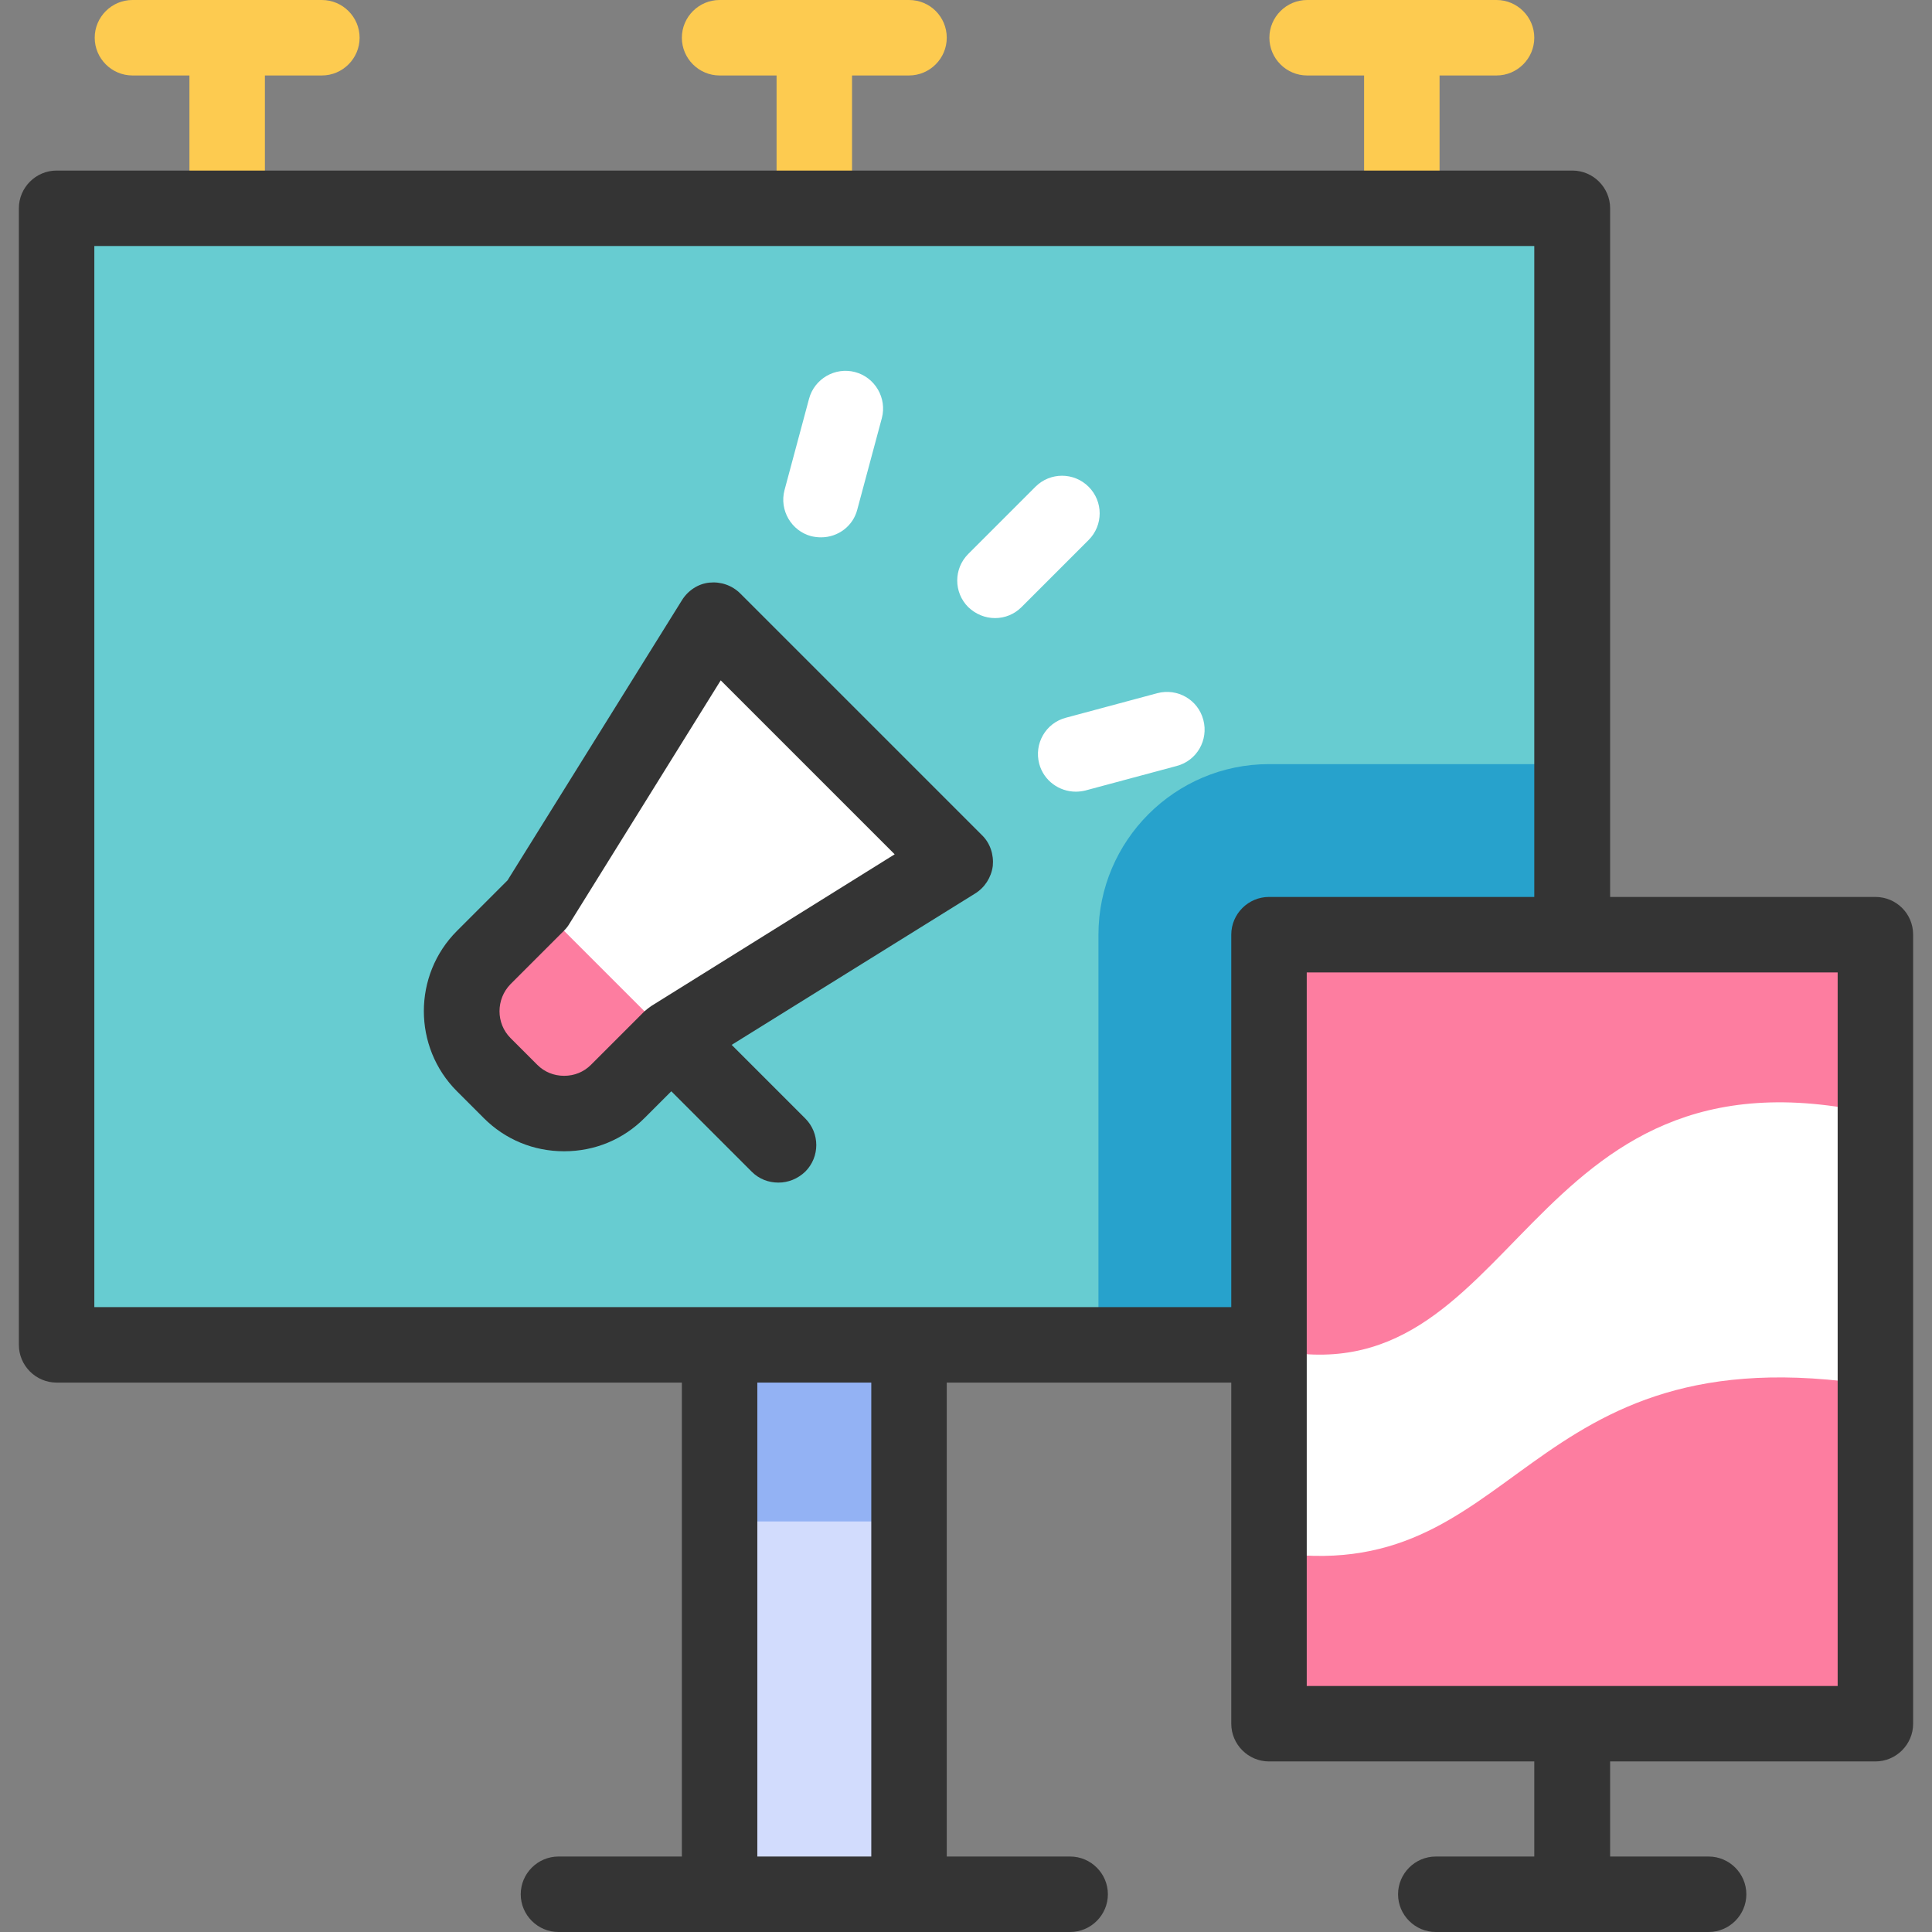 <?xml version="1.0" encoding="utf-8"?>
<!-- Generator: Adobe Illustrator 27.1.0, SVG Export Plug-In . SVG Version: 6.00 Build 0)  -->
<svg version="1.1" id="Capa_1" xmlns="http://www.w3.org/2000/svg" xmlns:xlink="http://www.w3.org/1999/xlink" x="0px" y="0px"
	 viewBox="0 0 512 512" style="enable-background:new 0 0 512 512;" xml:space="preserve">
<rect x="0" y="0" width="512" height="512" fill="#808080" stroke="none"/>
<style type="text/css">
	.st0{fill-rule:evenodd;clip-rule:evenodd;fill:#67CCD1;}
	.st1{fill-rule:evenodd;clip-rule:evenodd;fill:#D2DCFD;}
	.st2{fill-rule:evenodd;clip-rule:evenodd;fill:#FD7DA0;}
	.st3{fill-rule:evenodd;clip-rule:evenodd;fill:#FFFFFF;}
	.st4{fill-rule:evenodd;clip-rule:evenodd;fill:#93B2F4;}
	.st5{fill-rule:evenodd;clip-rule:evenodd;fill:#27A2CC;}
	.st6{fill:#FDCB50;}
	.st7{fill:#343434;}
	.st8{fill:#FFFFFF;}
</style>
<g>
	<g>
		<rect x="15" y="55.2" class="st0" width="401.6" height="301.2"/>
		<rect x="190.7" y="356.4" class="st1" width="50.2" height="145.6"/>
		<path class="st2" d="M135.3,289.3c7.8,7.8,20.6,7.8,28.4,0l89.4-61l-63.9-63.9l-61,89.4c-7.8,7.8-7.8,20.6,0,28.4L135.3,289.3z"/>
		<polygon class="st3" points="142.4,239.6 177.9,275.1 253.1,228.3 189.1,164.4 		"/>
		<rect x="190.7" y="356.4" class="st4" width="50.2" height="46.8"/>
		<path class="st5" d="M416.7,202.5v153.9H291.1V247.7c0-24.9,20.3-45.2,45.2-45.2H416.7z"/>
		<rect x="336.3" y="247.7" class="st2" width="160.7" height="209.1"/>
		<path class="st3" d="M336.3,411.2c66.9,10.8,65.9-59.2,160.7-44v-72c-94.7-21.5-93.8,77.4-160.7,62.2V411.2z"/>
	</g>
	<g>
		<g>
			<path class="st6" d="M85.3,0H35.1c-5.5,0-10,4.5-10,10s4.5,10,10,10h15.1v30.2c0,5.5,4.5,10,10,10s10-4.5,10-10V20h15.1
				c5.5,0,10-4.5,10-10S90.8,0,85.3,0z"/>
			<path class="st6" d="M240.9,0h-50.2c-5.5,0-10,4.5-10,10s4.5,10,10,10h15.1v30.2c0,5.5,4.5,10,10,10s10-4.5,10-10V20h15.1
				c5.5,0,10-4.5,10-10S246.5,0,240.9,0z"/>
			<path class="st6" d="M396.6,0h-50.2c-5.5,0-10,4.5-10,10s4.5,10,10,10h15.1v30.2c0,5.5,4.5,10,10,10s10-4.5,10-10V20h15.1
				c5.5,0,10-4.5,10-10S402.1,0,396.6,0z"/>
		</g>
		<g>
			<path class="st7" d="M196.2,157.3c-2.2-2.2-5.2-3.2-8.2-2.9c-3,0.3-5.7,2.1-7.3,4.7l-46.2,74.2l-13.4,13.4
				c-11.7,11.7-11.7,30.8,0,42.5l7.1,7.1c5.7,5.7,13.2,8.8,21.3,8.8s15.6-3.1,21.3-8.8l7.1-7.1l21.3,21.3c2,2,4.5,2.9,7.1,2.9
				s5.1-1,7.1-2.9c3.9-3.9,3.9-10.2,0-14.1l-19.5-19.5l64.5-40.1c2.6-1.6,4.3-4.3,4.7-7.3c0.3-3-0.7-6.1-2.9-8.2L196.2,157.3z
				 M172.6,266.6c-0.6,0.4-1.2,0.9-1.8,1.4l-14.2,14.2c-1.9,1.9-4.4,2.9-7.1,2.9c-2.7,0-5.2-1-7.1-2.9l-7.1-7.1
				c-3.9-3.9-3.9-10.3,0-14.3l14.2-14.2c0.5-0.5,1-1.1,1.4-1.8l40.1-64.5l46.1,46.1L172.6,266.6z"/>
			<path class="st7" d="M497,237.7h-70.3V55.2c0-5.5-4.5-10-10-10H15c-5.5,0-10,4.5-10,10v301.2c0,5.5,4.5,10,10,10h165.7V492h-32.7
				c-5.5,0-10,4.5-10,10s4.5,10,10,10h135.6c5.5,0,10-4.5,10-10s-4.5-10-10-10h-32.7V366.4h75.4v90.4c0,5.5,4.5,10,10,10h70.3V492
				h-26.1c-5.5,0-10,4.5-10,10s4.5,10,10,10h72.3c5.5,0,10-4.5,10-10s-4.5-10-10-10h-26.1v-25.2H497c5.5,0,10-4.5,10-10V247.7
				C507,242.1,502.5,237.7,497,237.7z M230.9,492h-30.2V366.4h30.2V492z M25,346.4V65.2h381.6v172.5h-70.3c-5.5,0-10,4.5-10,10v98.7
				L25,346.4L25,346.4z M487,446.8H346.3V257.7H487L487,446.8L487,446.8z"/>
		</g>
		<g>
			<g>
				<path class="st8" d="M263.7,163.8c-2.6,0-5.1-1-7.1-2.9c-3.9-3.9-3.9-10.2,0-14.1l17.8-17.8c3.9-3.9,10.2-3.9,14.1,0
					c3.9,3.9,3.9,10.2,0,14.1l-17.8,17.8C268.8,162.8,266.3,163.8,263.7,163.8z"/>
			</g>
			<g>
				<path class="st8" d="M217.6,142.4c-0.9,0-1.7-0.1-2.6-0.3c-5.3-1.4-8.5-6.9-7.1-12.2l6.5-24.2c1.4-5.3,6.9-8.5,12.2-7.1
					c5.3,1.4,8.5,6.9,7.1,12.2l-6.5,24.2C226.1,139.4,222.1,142.4,217.6,142.4z"/>
			</g>
			<g>
				<path class="st8" d="M285.1,209.8c-4.4,0-8.5-2.9-9.7-7.4c-1.4-5.3,1.7-10.8,7.1-12.2l24.2-6.5c5.3-1.4,10.8,1.7,12.2,7.1
					c1.4,5.3-1.7,10.8-7.1,12.2l-24.2,6.5C286.8,209.7,285.9,209.8,285.1,209.8z"/>
			</g>
		</g>
	</g>
</g>
</svg>
